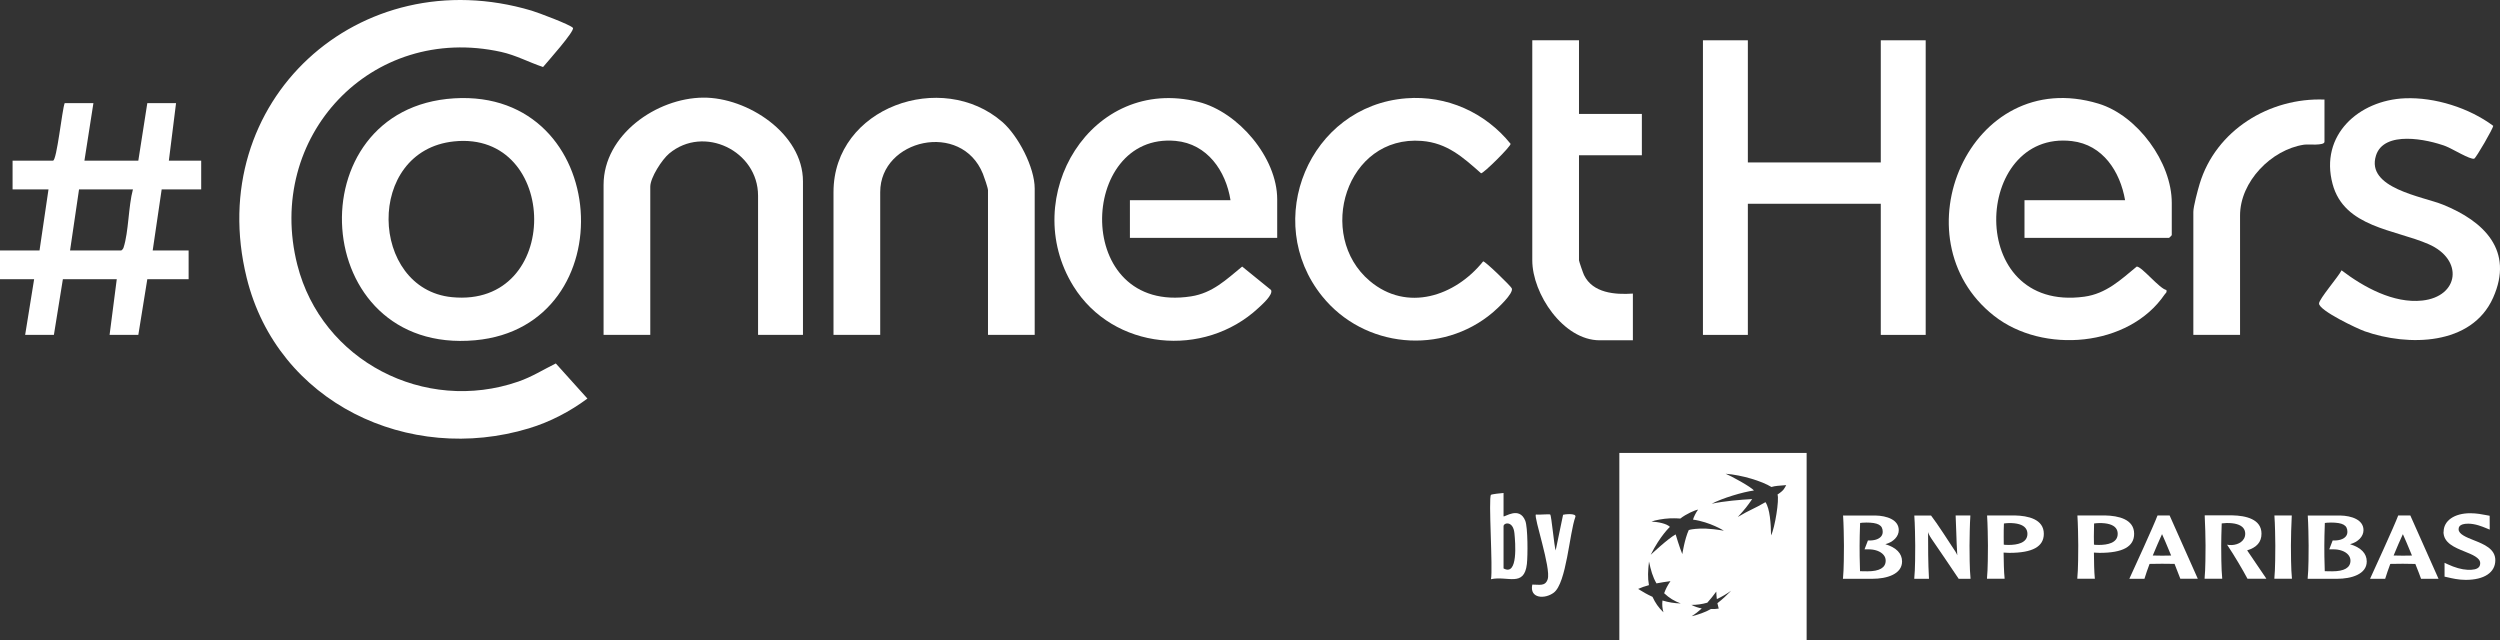 <svg xmlns="http://www.w3.org/2000/svg" id="Calque_2" data-name="Calque 2" viewBox="0 0 1391.71 356.4"><rect x="0" y="0" width="1391.71" height="356.4" fill="#333333" stroke="none"/><defs><style>      .cls-1 {        fill: #fff;      }    </style></defs><g id="Calque_1-2" data-name="Calque 1"><g><path class="cls-1" d="M318.94,15.52c1.18,1.69-14.36,19.07-16.63,21.79-7.89-2.63-15.07-6.58-23.3-8.4-72.4-16.02-131.54,47.31-113.5,118.5,13.56,53.51,70.88,83.07,123.01,65.02,7.61-2.64,13.79-6.59,20.89-10.1l17.6,19.55c-9.79,7.26-20.79,13-32.48,16.55-66.94,20.32-140.1-14.21-157.22-83.81C113.13,56.43,199.9-22.71,296,5.94c3.33.99,21.75,7.88,22.94,9.59Z"></path><polygon class="cls-1" points="973 22.43 973 90.43 1047 90.43 1047 22.43 1072 22.43 1072 186.43 1047 186.43 1047 113.43 973 113.43 973 186.43 948 186.43 948 22.43 973 22.43"></polygon><path class="cls-1" d="M711,132.43h-82v-21h56c-2.57-16.26-12.9-31.35-30.51-32.99-54.42-5.06-57.61,96.83,8.56,86.54,11.98-1.86,19.56-9.32,28.45-16.59l16.07,13.04c1.37,2.58-5.18,8.29-7.05,10.03-30.27,28.15-80.84,23.46-102.94-12.11-30.88-49.72,9.89-117.69,69.62-102.62,22.2,5.6,43.8,31.06,43.8,54.2v21.5Z"></path><path class="cls-1" d="M1127,132.43v-21h56c-2.74-15.89-12.34-30.88-29.61-32.89-54.88-6.41-59.72,95.64,6.85,86.63,12.21-1.65,20.27-9.37,29.26-16.78,2.83,0,12.7,12.38,16.49,13.05.4,1.47-.4,1.66-.97,2.5-19.94,29.27-67.72,33.28-94.94,11.89-54.74-43.02-13.55-139.88,58.13-118.13,21.66,6.57,40.78,32.61,40.78,55.22v18c0,.11-1.39,1.5-1.5,1.5h-80.5Z"></path><path class="cls-1" d="M252.8,54.74c87.92-5.39,96,127.08,11.69,134.68-92.79,8.36-100.51-129.23-11.69-134.68ZM252.77,78.71c-49.72,5.16-47.09,82.12-1.26,86.71,61.7,6.18,60.17-92.83,1.26-86.71Z"></path><path class="cls-1" d="M576,186.43h-26v-80.5c0-1.29-2.14-7.47-2.83-9.17-11.99-29.61-57.17-19.26-57.17,10.17v79.5h-26v-79.5c0-47.26,60.37-68.33,94.01-39.01,8.82,7.69,17.99,25.26,17.99,37.01v81.5Z"></path><path class="cls-1" d="M447,186.43h-25v-77.5c0-24.95-30.19-39.54-49.47-23.47-4.02,3.35-10.53,13.44-10.53,18.47v82.5h-26v-83.5c0-27.88,29.53-48.39,55.48-48.58,24.61-.18,55.52,19.98,55.52,46.58v85.5Z"></path><path class="cls-1" d="M782.8,54.73c22.63-1.76,43.98,7.85,58.13,25.34.23,1.34-14.94,16.4-16.43,16.4-10.04-8.86-18.81-16.89-33.01-18.02-42.17-3.34-59.11,52.51-28.96,77.96,20.75,17.52,47.58,8.49,63.12-10.91,1.08-.19,15.24,13.6,15.91,14.96,1.36,2.73-8.18,11.49-10.54,13.48-28.39,24.05-71.71,19.88-94.99-9.03-33.77-41.95-7.21-105.97,46.78-110.18Z"></path><path class="cls-1" d="M1338.81,54.72c16.66-.69,35.76,5.37,49.11,15.31.24,1.03-9.57,17.98-10.58,18.3-2.14.69-12.36-5.63-15.81-6.93-10.35-3.9-34.41-8.9-38.86,5.18-5.75,18.23,25.84,22.72,37.32,27.36,22.74,9.19,39.65,25.47,27.87,51.84-11.95,26.74-47.43,27.08-71.37,18.67-4.25-1.49-25.53-11.57-25.52-15.49,0-2.52,10.89-15.04,12.53-18.48,12.24,9.33,28.97,18.56,44.91,16.83,20.53-2.22,23.22-22.76,3.59-31.37-18.79-8.24-47.03-9.35-53.49-33.51-7.27-27.2,14.53-46.65,40.31-47.72Z"></path><path class="cls-1" d="M52,57.43l-5,32h30l5-32h16l-4,32h18v16h-22l-5,34h20v16h-23l-5,31h-16l4-31h-30l-5,31H14l5-31H0v-16h22l5-34H7v-16h22.5c2.14,0,5.05-28.32,6.5-32h16ZM74,105.43h-30l-5,34h28.5c.64-.42,1.07-.94,1.31-1.69,2.84-8.81,2.64-22.89,5.19-32.31Z"></path><path class="cls-1" d="M879,22.43v41h35v23h-35v58.5c0,.52,2.3,7.18,2.8,8.2,4.87,10.04,17.27,10.99,27.2,10.3v26h-18.5c-20.24,0-37.5-25.88-37.5-44.5V22.43h26Z"></path><path class="cls-1" d="M1294,55.43v23.5c0,2.32-9.2,1.28-11.39,1.61-18.21,2.75-35.61,20.59-35.61,39.39v66.5h-26v-68.5c0-2.97,2.48-12.15,3.49-15.51,8.98-29.91,38.88-48.19,69.51-46.99Z"></path><path class="cls-1" d="M830,275.43c.23-.27,5.93-.99,7-1v13c.56.6,8.77-5.79,12.08,2.43,1.49,3.71,1.43,19.56.92,24.08-1.49,13.2-10.89,6.43-20,8.5,1.16-5.87-1.52-45.21,0-47ZM837,316.43c8.22,4.57,6.55-14.54,6.06-19.56-.7-7.18-6.06-5.9-6.06-3.94v23.5Z"></path><path class="cls-1" d="M862.99,286.44c.7.73,2.15,17.33,3.02,19.99l4.13-19.86c.37-.23,7.83-1.14,6.81,1.29-3.25,8.91-4.92,36.7-11.97,42.05-4.89,3.72-13.66,3.4-11.98-4.48,3.65-.1,7.18,1.23,8.56-2.95,2.02-6.15-7.89-34.78-6.55-36.04,1.48.25,7.61-.39,7.99,0Z"></path><g id="svg4981"><g id="layer1"><g id="g4944"><path id="path3598" class="cls-1" d="M1038.69,290.89c6.85,0,9.39,1.44,9.39,5.17,0,1.01-.31,1.87-.92,2.6-1.32,1.56-3.91,2.35-7.16,2.2h-.15l-1.9,4.95h1.9c3.76-.09,7.03,1.07,8.72,3.12.8.95,1.16,2.02,1.16,3.18,0,3.91-3.43,5.93-10.15,5.93-1.13,0-2.97,0-4.13-.06-.24-5.17-.24-12.17-.24-14.25,0-2.45.09-7.92.28-12.6.73-.12,2.05-.24,3.21-.21M1026.03,287.31c.28,3.7.46,13,.46,16.42,0,3.12-.03,13.58-.52,18.11l-.06.37h16.39c8.01,0,16.55-2.54,16.55-9.66,0-4.47-3.24-7.77-9.3-9.6,4.43-1.19,7.46-4.28,7.46-7.83,0-5.81-6.7-8.01-12.97-8.14h-18.08"></path><path id="path3600" class="cls-1" d="M1096.62,286.94h-7.95l.34,8.87c.15,4.43.28,8.93.58,13.3-.55-1.35-.98-2.08-3.36-5.57-.06-.12-8.32-12.88-11.19-16.48l-.09-.09h-9.27v.34c.31,3.7.49,13,.49,16.42,0,3.12,0,13.58-.52,18.11v.37h8.17v-.34c-.49-8.62-.49-17.31-.49-25.69h0c.28.98.67,1.9,1.96,3.82.15.21,14.28,20.86,14.99,22.08l.06.12h6.61v-.37c-.52-4.53-.55-14.99-.55-18.11,0-3.43.18-12.72.46-16.42v-.34"></path><path id="path3602" class="cls-1" d="M1118.21,291.19c4.59-.09,7.83.86,9.36,2.78.7.89,1.07,1.96,1.07,3.21,0,5.11-5.72,6.18-10.49,6.18l-1.93-.06s-.49-.06-.76-.12c0-1.16-.03-2.69-.03-4.47,0-2.26,0-4.83.12-7.28.61-.12,1.68-.21,2.72-.24M1106.19,287.28c.28,3.73.46,13,.46,16.42,0,3.12-.03,13.58-.52,18.11v.37h9.79v-.37c-.37-3.21-.49-9.42-.55-14.19.4,0,1.8.09,1.8.09l1.38.06c12.94,0,19.21-3.46,19.21-10.61,0-8.17-8.81-10.06-16.18-10.22h-15.38"></path><path id="path3604" class="cls-1" d="M1168.49,291.19c4.59-.09,7.83.86,9.36,2.78.7.89,1.04,1.96,1.04,3.21,0,5.11-5.72,6.18-10.52,6.18l-1.93-.06s-.49-.06-.76-.12c-.03-1.16-.06-2.72-.06-4.47,0-2.26.03-4.8.12-7.28.61-.12,1.68-.21,2.72-.24M1156.47,287.28c.28,3.73.46,13,.46,16.42,0,3.12-.03,13.58-.52,18.11v.37h9.79l-.06-.37c-.34-3.21-.46-9.42-.49-14.19.4,0,1.8.09,1.8.09l1.38.06c12.91,0,19.21-3.46,19.21-10.61,0-8.17-8.81-10.06-16.18-10.22h-15.38"></path><path id="path3606" class="cls-1" d="M1203.57,297.34c.8,1.65,2.78,6.39,5.08,11.93h-.76l-4.31.06s-4.47-.09-5.17-.09c1.84-4.47,3.61-8.5,5.17-11.93M1201.18,286.97h-.15l-.06.18c-1.84,5.02-13.55,30.65-15.38,34.56l-.21.49h8.41l.06-.21c.73-2.42,1.68-5.14,2.78-8.07.31,0,6.94-.09,6.94-.09l5.72.06h1.25c1.53,3.79,2.63,6.67,3.15,8.1l.06.18h9.73l-15.69-35.23h-.15"></path><path id="path3608" class="cls-1" d="M1227.33,287.28c.24,3.7.46,13,.46,16.42,0,3.09-.03,13.58-.52,18.11v.37h9.79v-.37c-.52-4.53-.55-14.99-.55-18.11,0-2.45.12-7.95.28-12.33.8-.09,1.9-.18,2.66-.21,4.59-.09,7.83.89,9.36,2.78.7.86,1.07,1.96,1.07,3.18,0,4.07-3.82,6.12-7.37,6.3-1.16.06-2.08-.09-2.08-.09l-.67-.12.43.64c3.43,5.08,8.66,13.95,10.86,18.17l.09.15h10.49l-.31-.52c-.37-.55-7.25-10.67-10.18-14.99,0,0-.09-.15-.18-.28,5.35-1.62,7.98-4.65,7.98-9.27,0-8.17-8.81-10.06-16.21-10.22h-15.38"></path><path id="path3610" class="cls-1" d="M1275.53,286.94h-9.39v.34c.31,3.73.49,13.03.49,16.42,0,3.09-.03,13.58-.52,18.11v.37h9.76v-.37c-.52-4.53-.55-14.99-.55-18.11,0-3.43.21-12.72.46-16.42v-.34"></path><path id="path3612" class="cls-1" d="M1297.37,290.89c6.82,0,9.39,1.44,9.39,5.17,0,1.01-.31,1.87-.92,2.6-1.28,1.56-3.91,2.35-7.13,2.2h-.15l-1.9,4.95h1.93c3.76-.09,7.03,1.07,8.72,3.12.76.95,1.16,2.02,1.16,3.18,0,3.91-3.43,5.93-10.15,5.93-1.13,0-3,0-4.16-.06-.24-5.17-.24-12.17-.24-14.25,0-2.48.09-7.95.28-12.6.73-.12,2.05-.24,3.21-.21M1284.71,287.31c.28,3.7.46,13,.46,16.42,0,3.12,0,13.58-.52,18.11v.37h16.33c8.01,0,16.55-2.54,16.55-9.66,0-4.47-3.24-7.77-9.3-9.6,4.47-1.19,7.49-4.28,7.49-7.83,0-5.81-6.67-8.01-12.94-8.14h-18.08"></path><path id="path3614" class="cls-1" d="M1337.62,297.31c.8,1.65,2.78,6.39,5.08,11.93-.34,0-.73.03-.73.03l-4.34.06s-4.43-.09-5.14-.09c1.8-4.47,3.61-8.5,5.17-11.93M1341.65,286.94h-6.61l-.06.18c-1.93,5.32-14.37,32.36-15.38,34.59l-.21.49h8.41l.06-.21c.73-2.39,1.68-5.11,2.78-8.07.31,0,6.94-.09,6.94-.09l5.75.09h1.25c1.53,3.79,2.63,6.67,3.12,8.1l.06.18h9.73l-15.69-35.23"></path><path id="path3616" class="cls-1" d="M1360.25,296.06c0,6.21,6.24,8.72,11.74,10.95,4.28,1.71,8.69,3.52,8.69,6.45,0,.92-.21,1.62-.67,2.17-1.01,1.22-3.12,1.71-6.42,1.56-3.21-.15-6.94-1.19-11.04-3.09l-1.71-.8v7.71l1.13.24.67.15c2.05.49,5.96,1.41,9.94,1.41,10.34,0,16.52-4.1,16.52-10.95,0-6.36-6.36-8.9-11.99-11.13-4.16-1.65-8.44-3.36-8.44-6.06,0-.8,0-3.15,5.32-3.15,3.98,0,7.86,1.62,9.97,2.48l2.02.83v-1.32l-.03-6.39-1.99-.37c-1.99-.4-5.32-1.04-8.78-1.04-8.9,0-14.86,4.16-14.86,10.37"></path></g><path class="cls-1" d="M901.46,252.14v104.26h104.26v-104.26h-104.26ZM935.71,335.94c-3.88-.12-6.82-.64-10.25-1.65-.24,2.42-.09,4.28.55,6.58-2.75-2.69-4.47-5.11-6.09-8.62-3.09-1.41-5.29-2.72-8.01-4.4,1.96-.86,3.64-1.47,6.03-2.11-.76-4.19-.55-7.92.03-13.15,1.07,4.95,2.02,8.47,4.16,12.17,2.6-.52,4.8-.83,7.8-1.25-1.65,2.39-2.63,4.31-3.52,6.73,2.94,2.75,5.6,4.34,9.3,5.72h0ZM936.51,308.47c-1.53-3.64-3.7-10.98-3.7-10.98-4.22,2.26-13.89,11.35-13.89,11.35h0c5.32-10.64,10.7-15.54,10.7-15.54-1.87-1.87-6.73-2.78-10.28-2.94,1.84-.76,6.58-1.65,10.22-1.8,3.64-.12,5.84.12,5.84.12,3.24-2.57,8.2-4.74,9.91-4.99h0c-1.16,1.47-2.51,4.28-2.84,5.57,9.51,1.32,17.19,6.18,17.19,6.18-8.38-1.47-12.75-1.28-15.84-1.01-3.12.31-3.73.67-3.73.67-2.26,4.89-3.58,13.37-3.58,13.37ZM956.05,335.81c.28,1.25.46,1.99.73,2.97-1.13.21-2.69.31-4.34.24-3.18,1.87-7.49,3.27-10.73,4.04,1.93-1.22,3.64-2.54,5.63-4.34-1.99-.4-3.85-1.01-5.78-1.99,3.12,0,5.69-.34,8.87-1.22,1.87-2.08,3.3-3.88,4.99-6.18h0c.06,1.59.15,2.78.31,4.19,3.03-1.44,5.35-2.84,7.98-4.68-2.48,2.54-4.68,4.62-7.68,6.97h.03ZM989.51,275.29c1.07,2.84-1.47,18.56-3.58,22.75-.09-6.58-.67-14.89-3.12-18.5h0c-6.45,3.79-8.44,4.1-15.41,8.26,4.07-4.4,5.47-6.27,8.01-9.97-6.45.34-15.81,1.13-22.54,2.6,5.84-3.09,17.4-6.58,23.49-7.37-1.41-1.96-12.85-8.17-15.72-9.33,9.05.7,20.12,4.07,25.48,7.37,2.17-.67,4.31-.7,8.23-1.04-1.01,1.71-1.01,2.72-4.86,5.26l.03-.03Z"></path></g></g></g></g></svg>